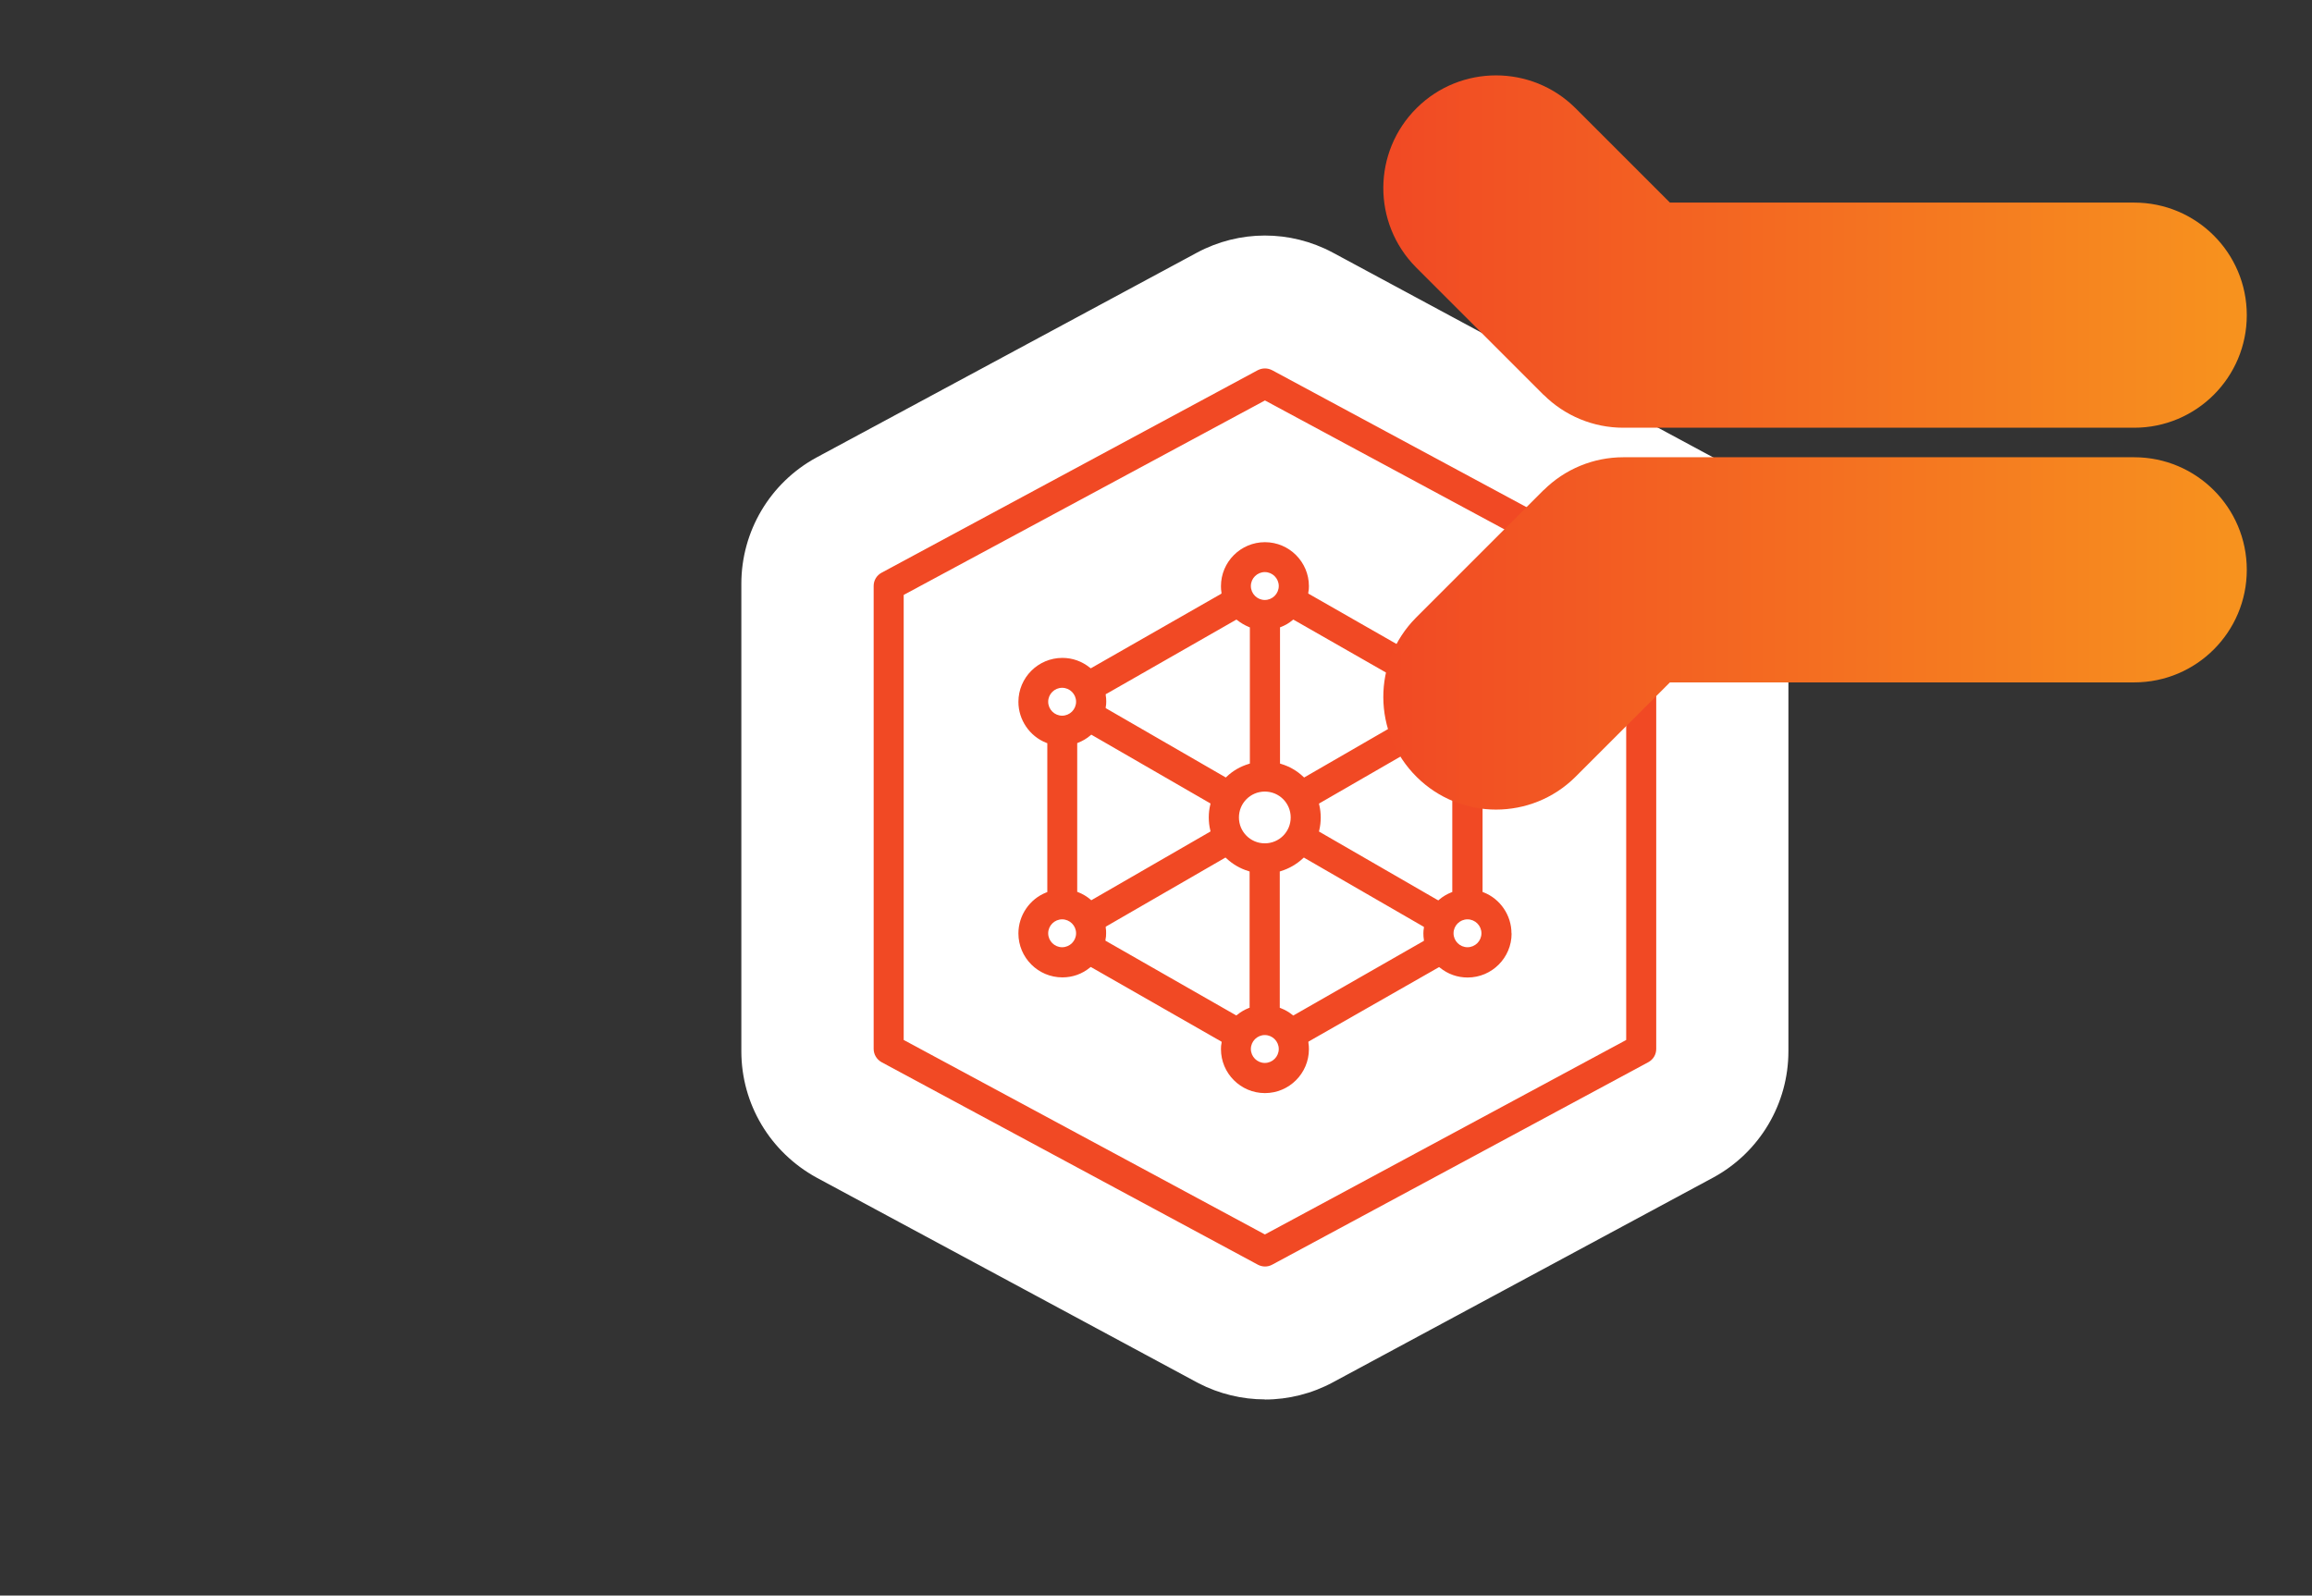 <svg width="184" height="127" viewBox="0 0 184 127" fill="none" xmlns="http://www.w3.org/2000/svg">
<rect x="0" y="0" width="184" height="127" fill="#333333" stroke="none"/>
<path d="M100.67 111.385C98.85 111.385 97.03 110.945 95.4 110.105L95.25 110.025L65.01 93.745C61.28 91.705 59 87.865 59 83.675V46.465C59 42.285 61.28 38.435 64.96 36.425L95.25 20.115C98.64 18.295 102.67 18.295 106.05 20.095L136.32 36.395C140.05 38.435 142.33 42.275 142.33 46.465V83.675C142.33 87.855 140.05 91.705 136.37 93.715L106.08 110.025C104.41 110.925 102.54 111.395 100.66 111.395L100.67 111.385Z" fill="white"/>
<path d="M120.29 74.285C120.29 72.855 119.4 71.545 118.07 71.025L117.99 70.995V59.155L118.07 59.125C119.4 58.605 120.29 57.295 120.29 55.865C120.29 53.935 118.72 52.365 116.79 52.365C115.98 52.365 115.22 52.635 114.6 53.145L114.53 53.195L114.46 53.155L104.12 47.245V47.165C104.16 46.995 104.17 46.825 104.17 46.655C104.17 44.725 102.6 43.155 100.67 43.155C98.74 43.155 97.17 44.725 97.17 46.655C97.17 46.825 97.18 46.995 97.21 47.165V47.245L97.15 47.285L86.81 53.195L86.74 53.145C86.11 52.635 85.35 52.365 84.55 52.365C82.62 52.365 81.05 53.935 81.05 55.865C81.05 57.295 81.94 58.605 83.27 59.125L83.35 59.155V71.005L83.27 71.035C81.94 71.555 81.05 72.865 81.05 74.295C81.05 76.225 82.62 77.795 84.55 77.795C85.36 77.795 86.12 77.525 86.74 77.015L86.81 76.965L86.88 77.005L97.22 82.915V82.995C97.18 83.165 97.17 83.335 97.17 83.505C97.17 85.435 98.74 87.005 100.67 87.005C102.6 87.005 104.17 85.435 104.17 83.505C104.17 83.335 104.16 83.165 104.13 82.995V82.915L104.19 82.875L114.53 76.975L114.6 77.025C115.23 77.535 115.99 77.805 116.8 77.805C118.73 77.805 120.3 76.235 120.3 74.305L120.29 74.285ZM116.79 54.745C117.4 54.745 117.9 55.245 117.9 55.855C117.9 56.465 117.4 56.965 116.79 56.965C116.18 56.965 115.68 56.465 115.68 55.855C115.68 55.245 116.18 54.745 116.79 54.745ZM101.86 49.935L101.94 49.905C102.28 49.775 102.59 49.595 102.86 49.365L102.93 49.315L103 49.355L113.34 55.265V55.345C113.3 55.515 113.29 55.685 113.29 55.855C113.29 55.995 113.29 56.145 113.32 56.295V56.375L113.26 56.415L103.79 61.885L103.72 61.825C103.22 61.345 102.62 61.005 101.96 60.805L101.87 60.775V49.935H101.86ZM102.72 65.065C102.72 66.205 101.8 67.125 100.66 67.125C99.52 67.125 98.6 66.205 98.6 65.065C98.6 63.925 99.52 63.005 100.66 63.005C101.8 63.005 102.72 63.925 102.72 65.065ZM100.66 45.535C101.27 45.535 101.77 46.035 101.77 46.645C101.77 47.255 101.27 47.755 100.66 47.755C100.05 47.755 99.55 47.255 99.55 46.645C99.55 46.035 100.05 45.535 100.66 45.535ZM88.06 55.225L98.4 49.315L98.47 49.365C98.75 49.585 99.06 49.765 99.39 49.905L99.47 49.935V60.775L99.38 60.805C98.72 61.005 98.12 61.345 97.62 61.825L97.55 61.885L97.47 61.835L88 56.365V56.285C88.03 56.145 88.04 55.995 88.04 55.845C88.04 55.675 88.03 55.505 88 55.335V55.255L88.06 55.215V55.225ZM84.53 75.395C83.92 75.395 83.42 74.895 83.42 74.285C83.42 73.675 83.92 73.175 84.53 73.175C85.14 73.175 85.64 73.675 85.64 74.285C85.64 74.895 85.14 75.395 84.53 75.395ZM84.53 56.965C83.92 56.965 83.42 56.465 83.42 55.855C83.42 55.245 83.92 54.745 84.53 54.745C85.14 54.745 85.64 55.245 85.64 55.855C85.64 56.465 85.14 56.965 84.53 56.965ZM86.85 71.655L86.78 71.595C86.49 71.345 86.16 71.155 85.81 71.015L85.73 70.985V59.145L85.81 59.115C86.16 58.975 86.49 58.785 86.78 58.535L86.85 58.475L96.34 63.955L96.32 64.045C96.24 64.375 96.2 64.715 96.2 65.065C96.2 65.415 96.24 65.755 96.32 66.085L96.34 66.175L96.26 66.225L86.85 71.655ZM99.46 80.205L99.38 80.235C99.05 80.365 98.74 80.545 98.46 80.775L98.39 80.825L98.32 80.785L87.98 74.875V74.795C88.02 74.625 88.03 74.455 88.03 74.285C88.03 74.135 88.03 73.985 88 73.845V73.765L88.06 73.725L97.53 68.255L97.6 68.315C98.11 68.795 98.7 69.135 99.36 69.335L99.45 69.365V80.205H99.46ZM100.66 84.605C100.05 84.605 99.55 84.105 99.55 83.495C99.55 82.885 100.05 82.385 100.66 82.385C101.27 82.385 101.77 82.885 101.77 83.495C101.77 84.105 101.27 84.605 100.66 84.605ZM102.92 80.825L102.85 80.775C102.57 80.545 102.26 80.375 101.93 80.245L101.85 80.215V69.365L101.94 69.335C102.59 69.135 103.2 68.785 103.7 68.315L103.77 68.255L103.85 68.305L113.32 73.775V73.855C113.29 74.005 113.28 74.145 113.28 74.295C113.28 74.465 113.29 74.635 113.32 74.805V74.885L102.92 80.835V80.825ZM115.59 70.995L115.51 71.025C115.16 71.165 114.83 71.355 114.54 71.605L114.47 71.665L114.39 71.625L104.97 66.185L104.99 66.095C105.07 65.765 105.11 65.415 105.11 65.075C105.11 64.735 105.07 64.385 104.99 64.055L104.97 63.965L105.05 63.915L114.46 58.485L114.53 58.545C114.82 58.795 115.15 58.985 115.5 59.125L115.58 59.155V70.995H115.59ZM115.68 74.285C115.68 73.675 116.18 73.175 116.79 73.175C117.4 73.175 117.9 73.675 117.9 74.285C117.9 74.895 117.4 75.395 116.79 75.395C116.18 75.395 115.68 74.895 115.68 74.285Z" fill="#F14924"/>
<path d="M131.18 45.585L101.24 29.465C101.06 29.375 100.87 29.325 100.67 29.325C100.47 29.325 100.28 29.375 100.1 29.465L70.16 45.585C69.77 45.795 69.53 46.195 69.53 46.635V83.485C69.53 83.925 69.77 84.325 70.16 84.545L100.11 100.665C100.47 100.855 100.89 100.855 101.24 100.665L131.18 84.545C131.57 84.335 131.81 83.935 131.81 83.495V46.645C131.81 46.205 131.57 45.805 131.18 45.585ZM129.42 82.775L129.35 82.815L100.67 98.255L100.61 98.225L71.92 82.775V47.355L71.99 47.315L100.67 31.875L100.73 31.905L129.42 47.355V82.775Z" fill="#F14924"/>
<path d="M122.86 31.445L112.69 21.275C109.2 17.755 109.23 12.085 112.75 8.595C116.24 5.135 121.88 5.135 125.37 8.595L132.9 16.125H169.85C174.8 16.125 178.81 20.135 178.81 25.085C178.81 30.035 174.8 34.045 169.85 34.045H129.19C126.81 34.045 124.54 33.105 122.85 31.425L122.86 31.445Z" fill="url(#paint0_linear_3_24)"/>
<path d="M122.86 38.995L112.69 49.165C109.2 52.685 109.23 58.355 112.75 61.845C116.24 65.305 121.88 65.305 125.37 61.845L132.9 54.315H169.85C174.8 54.315 178.81 50.305 178.81 45.355C178.81 40.405 174.8 36.395 169.85 36.395H129.19C126.81 36.395 124.54 37.335 122.85 39.015L122.86 38.995Z" fill="url(#paint1_linear_3_24)"/>
<defs>
<linearGradient id="paint0_linear_3_24" x1="178.82" y1="20.035" x2="110.09" y2="20.035" gradientUnits="userSpaceOnUse">
<stop stop-color="#F7931E"/>
<stop offset="1" stop-color="#F14924"/>
</linearGradient>
<linearGradient id="paint1_linear_3_24" x1="178.82" y1="50.405" x2="110.09" y2="50.405" gradientUnits="userSpaceOnUse">
<stop stop-color="#F7931E"/>
<stop offset="1" stop-color="#F14924"/>
</linearGradient>
</defs>
</svg>

